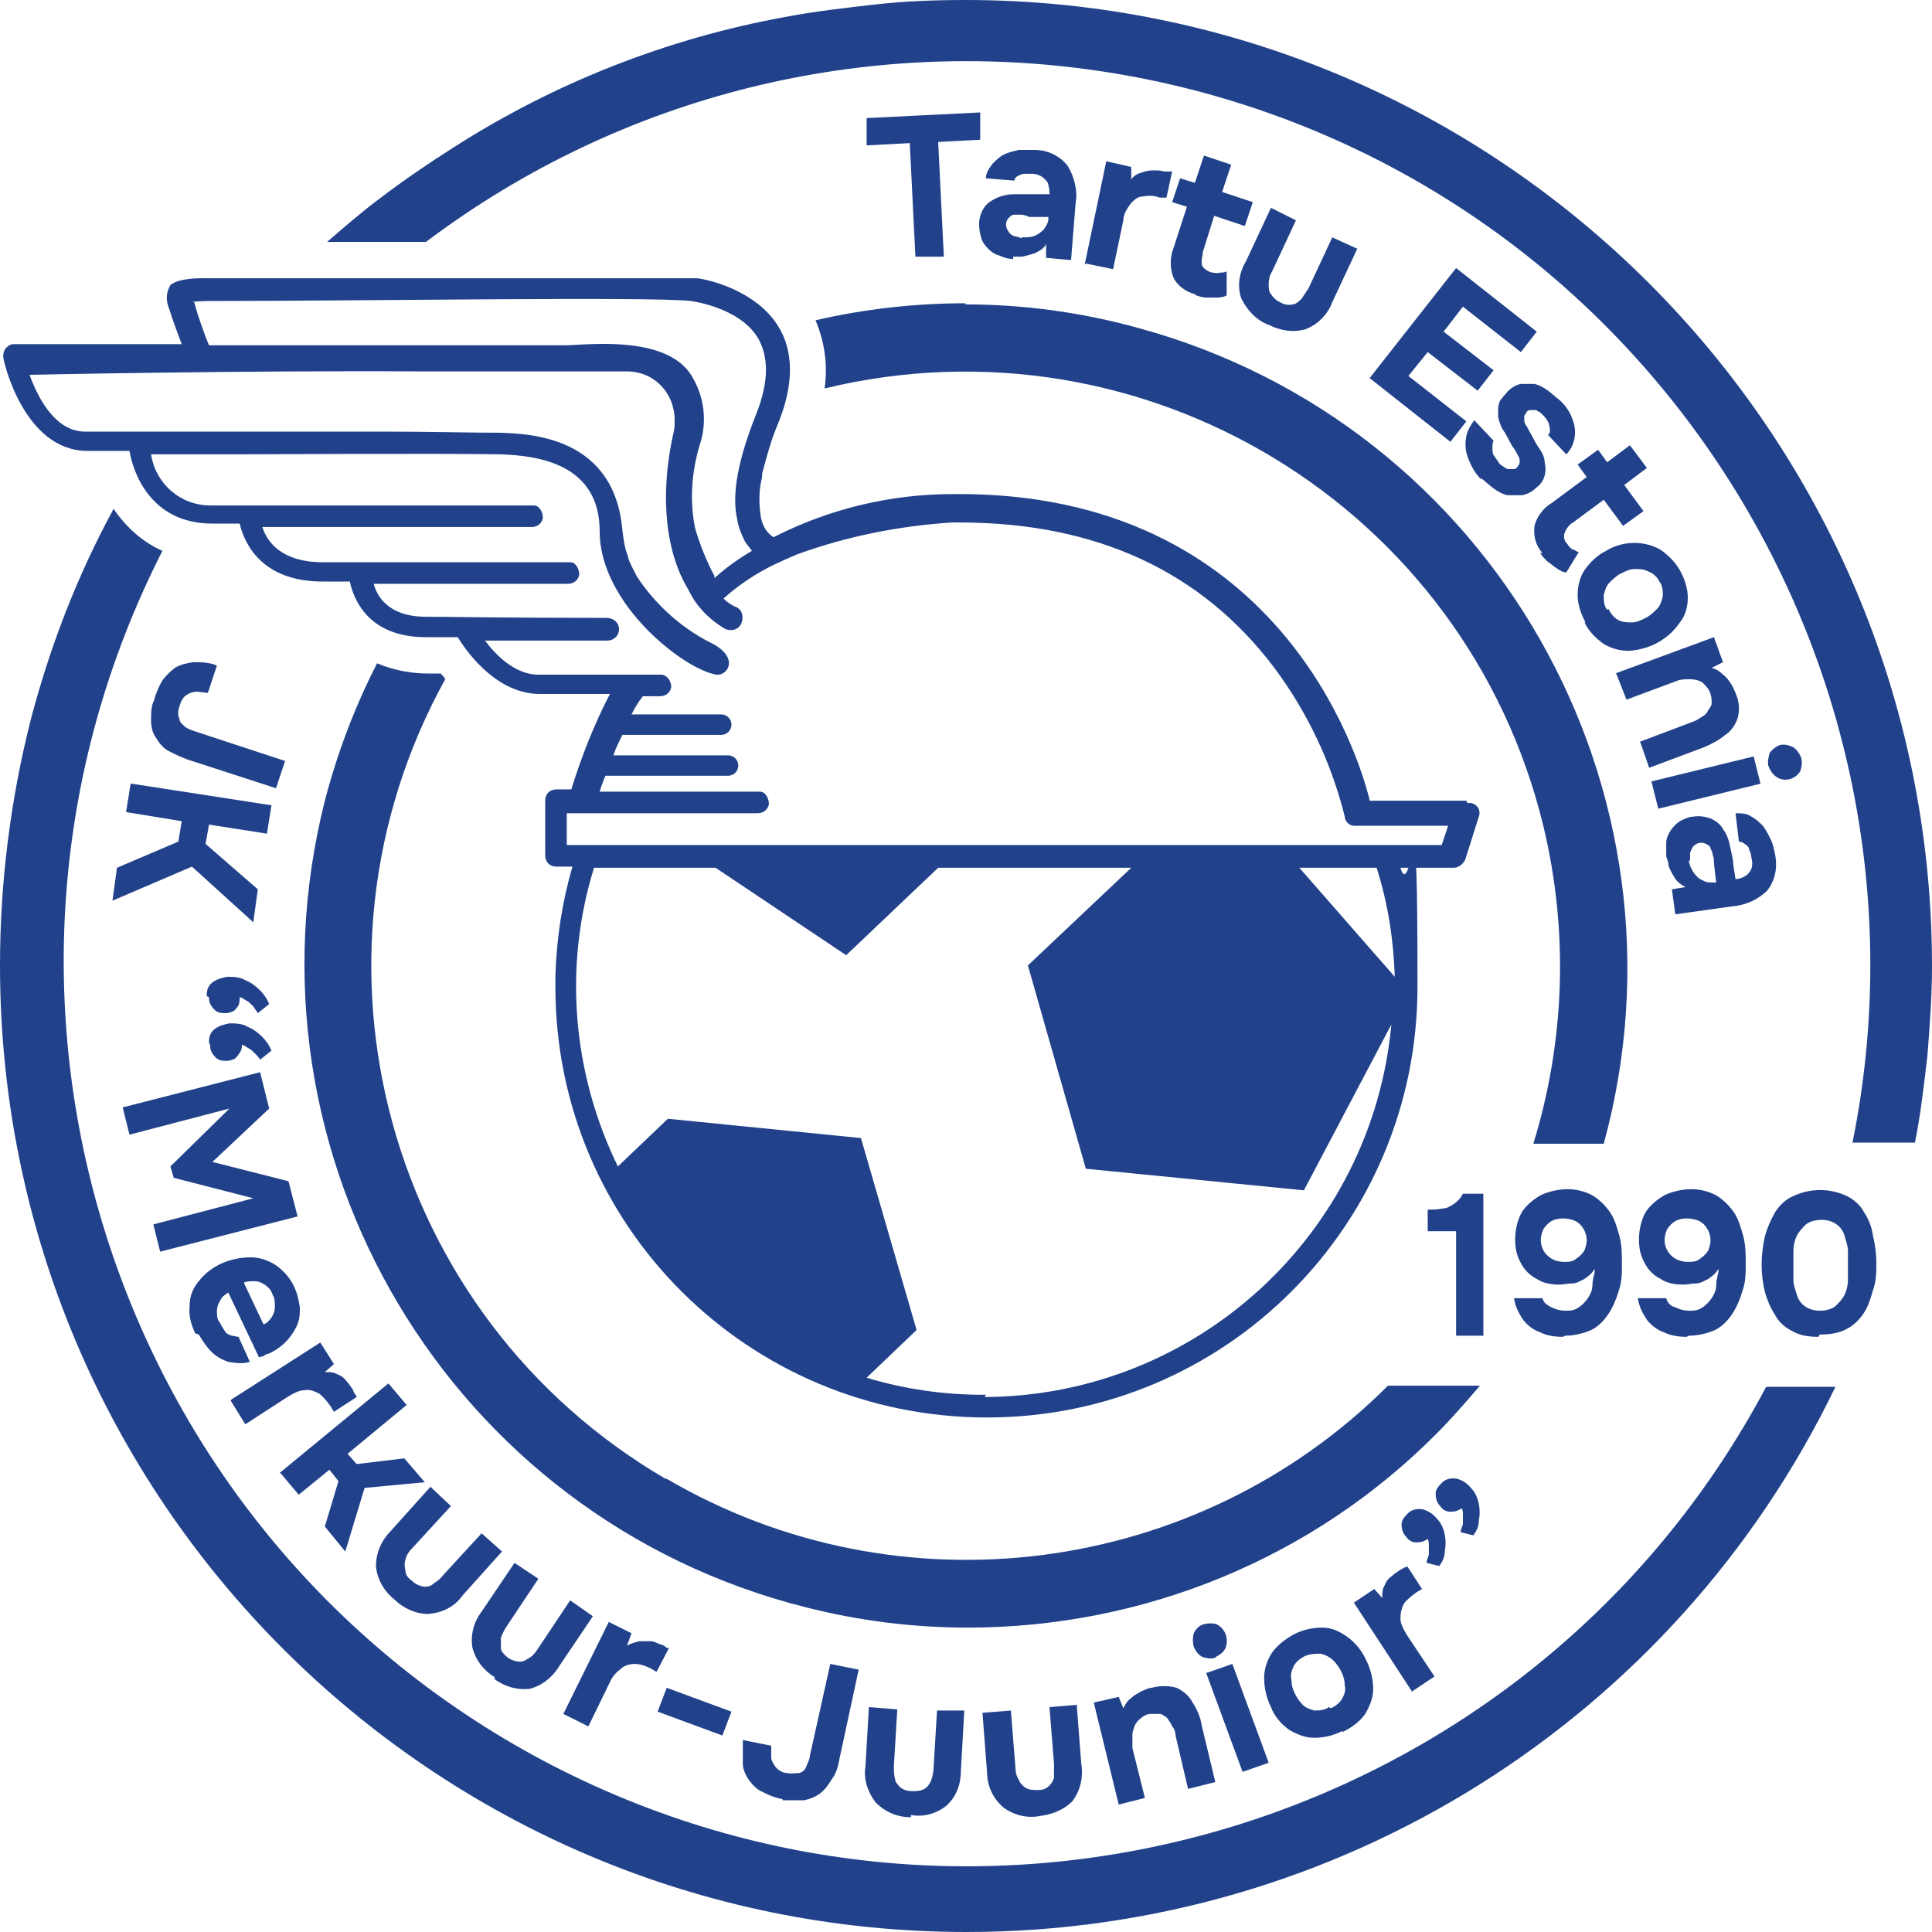 <?xml version="1.0" encoding="UTF-8"?>
<svg xmlns="http://www.w3.org/2000/svg" version="1.1" viewBox="0 0 170.1 170.1">
  <defs>
    <style>
      .cls-1 {
        fill: #21428b;
      }
    </style>
  </defs>
  <!-- Generator: Adobe Illustrator 28.6.0, SVG Export Plug-In . SVG Version: 1.2.0 Build 709)  -->
  <g>
    <g id="m-j-logo-sinine">
      <g id="m-j-logo-sinine-2" data-name="m-j-logo-sinine">
        <path id="Path_37286" class="cls-1" d="M58.6,130.2c-24.5-14.3-33.1-45.6-19.4-70.4-.1-.2-.3-.4-.4-.5h-1.1c-1.5,0-3.1-.3-4.5-.9-2,3.9-3.5,7.9-4.6,12.1-7.9,31.3,11,63.1,42.3,71,4.7,1.2,9.5,1.8,14.3,1.8,15.5,0,30.4-6.1,41.3-17.1,1.3-1.3,2.6-2.8,3.8-4.2h-8.1c-16.8,16.8-43,20.2-63.5,8.2"/>
        <path id="Path_37287" class="cls-1" d="M85,26.7c-4.4,0-8.9.5-13.2,1.5.8,1.9,1.1,3.9.8,6,28.1-6.8,56.5,10.4,63.3,38.6,2.2,9.2,1.9,18.8-.9,27.9h6.2c8.5-31.1-9.8-63.3-40.9-71.8-5-1.4-10.2-2.1-15.3-2.1"/>
        <path id="Path_37288" class="cls-1" d="M85,0c-2.7,0-5.4.1-8,.4s-5.3.6-7.9,1.1c-10.4,1.9-20.3,5.8-29.2,11.5-2.2,1.4-4.4,2.9-6.5,4.5-1.6,1.2-3.1,2.5-4.6,3.8,2.7,0,5.7,0,8.7,0C72.6-5.1,122.5,2.1,148.8,37.3c13.5,18.1,18.8,41.1,14.3,63.3h5.5c.5-2.5.8-5.1,1.1-7.7.2-2.6.4-5.2.4-7.8h0C170.1,38.1,132,0,85,0"/>
        <path id="Path_37289" class="cls-1" d="M47.8,155C9.5,134.6-5.4,87.2,14.3,48.5c-1.8-.8-3.2-2.1-4.3-3.7-3.2,5.9-5.6,12.1-7.3,18.6C.9,70.5,0,77.8,0,85H0C0,132,38.1,170.1,85.1,170.1c32.6,0,62.3-18.6,76.5-48h-6.1c-20.6,38.8-68.9,53.5-107.7,32.9"/>
        <path id="Path_37290" class="cls-1" d="M129.1,70.5h-8.5c-.9-3.8-8-27.3-36.7-27-5.5,0-10.9,1.3-15.8,3.8-.3-.2-.5-.4-.7-.7-.2-.3-.3-.6-.4-1-.2-1.2-.2-2.5.1-3.6,0,0,0-.2,0-.3.4-1.5.8-3,1.4-4.4,1.4-3.4,1.4-6.4,0-8.6-1.8-2.9-5.6-4-7.1-4.2-.7,0-3.1,0-3.1,0-10,0-34.9,0-40.2,0,0,0-2.3-.1-3.1.6-.4.7-.4,1.4-.1,2.1.3,1,.8,2.3,1.1,3.1H1.3s-.1,0-.2,0c-.5.1-.9.6-.8,1.2,0,.3,1.8,8.1,7.3,8.2.8,0,2.1,0,3.8,0,.3,1.8,1.8,6.4,7.3,6.4h2.4c.4,1.7,1.9,5.1,7.3,5.1h.2c.7,0,1.4,0,2.2,0,.3,1.4,1.5,4.9,6.7,4.9h2.8c.5.8,3.1,4.9,7.1,5,1.4,0,3.3,0,5.6,0h.7c-1.4,2.7-2.5,5.5-3.4,8.4h-1.3c-.6,0-1,.4-1,1v4.8c0,.6.4,1,1,1h1.4c-.9,3.1-1.4,6.3-1.5,9.6h0s0,1,0,1c0,21,17,37.9,38,37.9s37.9-17,37.9-37.9-.5-7.1-1.5-10.5h4.7c.4,0,.8-.3,1-.7l1.2-3.8c.2-.5-.1-1.1-.7-1.2,0,0-.2,0-.3,0M16.8,26.6c.7-.1,1.4-.1,2.1-.1,12.7,0,38.5-.4,41.9,0,0,0,4.2.5,5.9,3.2,1,1.7,1,3.9-.1,6.7-1.6,4-2.2,7.1-1.7,9.3.1.7.4,1.4.7,2,.2.3.4.5.6.8-1.2.7-2.3,1.5-3.3,2.4h0s0-.1,0-.2c-.7-1.3-1.3-2.8-1.7-4.2-.5-2.4-.3-5,.4-7.3.7-2.1.4-4.3-.7-6.1-2.1-3.5-8.7-2.8-10.9-2.7-2.9,0-31.6,0-31.6,0-.3-.7-1-2.6-1.3-3.8M86.8,122.8h-.3c-3.4,0-6.9-.5-10.2-1.5l4.4-4.2-4.9-16.9-17-1.7-4.4,4.2c-4-8.2-4.8-17.6-2.1-26.3h10.7l11.5,7.7,8.1-7.7h17l-9.1,8.6,5.1,17.9,19.2,1.9,7.7-14.6c-1.7,18.5-17.2,32.7-35.8,32.8M114.4,76.4h6.8c1,3.1,1.5,6.4,1.6,9.6,0,0-8.4-9.6-8.4-9.6ZM127.2,74.4H49.9v-2.8h16.8c.5,0,.9-.3,1-.8,0-.5-.3-1.1-.8-1.1h-14.1c.1-.4.3-.9.5-1.4h10.8c.5,0,.9-.4.9-.9s-.4-.9-.9-.9h-10.1c.2-.6.5-1.2.8-1.8h8.7c.5,0,.9-.4.9-.9s-.4-.9-.9-.9h-7.9c.3-.6.6-1.1,1-1.6h1.5c.5,0,.9-.3,1-.8,0-.5-.3-1-.8-1.1h-3.6c-2.3,0-5.2,0-7.3,0-2.1,0-3.8-1.8-4.7-3,4.3,0,8.9,0,10.3,0h.5c.5,0,1-.4,1-1h0c0-.6-.5-1-1.1-1h-.4c-8.8,0-13.3-.1-15.5-.1-3.3,0-4.3-1.8-4.6-2.9,5.6,0,13,0,16.9,0h.2c.5,0,.9-.3,1-.8,0-.5-.3-1.1-.8-1.1h-.4c-4.6,0-15.8,0-21.2,0h-.2c-3.6,0-4.9-1.8-5.3-3.1h23.7c.5,0,.9-.3,1-.8,0-.5-.3-1.1-.8-1.1h-28.5c-2.6,0-4.8-1.9-5.2-4.5,3.5,0,5.9,0,7.3,0,2.1,0,17.6-.1,23.4,0,3.5.1,8.8.9,8.8,6.8,0,6.4,7.5,12.2,10.3,12.6,1,.1,2.1-1.6-.7-2.9-2.5-1.3-4.7-3.3-6.3-5.7-.3-.6-.6-1.1-.8-1.7,0,0,0,0,0-.1-.3-.7-.4-1.5-.5-2.3-.7-8.3-8.2-8.5-10.7-8.6-2.6,0-6.3-.1-10.2-.1s-10,0-14.6,0h-.4c-5.2,0-9.6,0-11.4,0-2.7,0-4.2-3.1-4.9-5,0,0,18.6-.4,34.6-.3h18c2.4,0,4.2,1.9,4.2,4.3,0,.4,0,.7-.1,1.1-1.3,5.8-.6,10.7,1.3,13.8.7,1.5,1.9,2.7,3.3,3.5.6.2,1.2,0,1.4-.6.2-.6,0-1.2-.6-1.4-.4-.2-.7-.4-1-.7,1.1-1,2.4-1.9,3.7-2.6.7-.4,2.1-1,2.8-1.3,4.4-1.6,9-2.5,13.6-2.8h.7c12,0,21.3,4.3,27.7,12.8,2.9,3.9,5,8.3,6.2,13.1,0,.4.4.8.8.8h.3s0,0,0,0h8l-.6,1.8h0Z"/>
        <path id="Path_37291" class="cls-1" d="M13.6,61.5c.2-.6.4-1.1.7-1.6.3-.4.7-.8,1.1-1.1.5-.3,1-.4,1.6-.5.7,0,1.4,0,2.1.3l-.8,2.4c-.3,0-.6-.1-1-.1-.3,0-.6.1-.9.3-.3.2-.5.6-.6,1-.1.3-.2.7,0,1.1,0,.3.3.5.5.7.3.2.6.3.9.4l7.9,2.6-.8,2.4-7.7-2.5c-.6-.2-1.2-.5-1.8-.8-.5-.3-.8-.7-1.1-1.2-.3-.4-.4-1-.4-1.5,0-.6,0-1.3.3-1.8"/>
        <path id="Path_37292" class="cls-1" d="M11.6,69l12.3,1.9-.4,2.5-5.1-.8-.3,1.7,4.6,4-.4,2.9-5.4-4.9-7,3,.4-2.9,5.4-2.3.3-1.8-4.9-.8s.4-2.5.4-2.5Z"/>
        <path id="Path_37293" class="cls-1" d="M18.2,87.7c0-.5.1-.9.5-1.2.4-.3.8-.4,1.3-.5.5,0,1.1,0,1.6.3.5.2.9.5,1.3.9.3.3.6.7.8,1.2l-1,.8c-.1-.2-.3-.4-.4-.6-.2-.2-.4-.4-.6-.5-.2-.1-.4-.3-.6-.3,0,.2,0,.5-.1.7-.1.2-.3.4-.4.5-.2.1-.5.2-.7.2-.4,0-.8,0-1.1-.4-.3-.3-.4-.6-.4-1M18.4,91.8c0-.5.1-.9.5-1.2.4-.3.8-.4,1.3-.5.5,0,1.1,0,1.6.3.5.2.9.5,1.3.9.3.3.6.7.8,1.2l-1,.8c-.1-.2-.3-.4-.4-.5-.2-.2-.4-.4-.6-.5-.2-.1-.4-.3-.6-.3,0,.2,0,.4-.2.7s-.3.4-.4.5c-.2.1-.5.2-.7.2-.4,0-.8,0-1.1-.4-.3-.3-.4-.6-.4-1"/>
        <path id="Path_37294" class="cls-1" d="M10.8,97.5l12.1-3.1.8,3.2-5,4.7,6.7,1.7.8,3.1-12.1,3.1-.6-2.4,8.8-2.3-7-1.8-.3-1,5.2-5.1-8.8,2.3-.6-2.4h0Z"/>
        <path id="Path_37295" class="cls-1" d="M17.2,117.4c-.4-.8-.6-1.6-.5-2.5,0-.8.3-1.5.8-2.1,1.1-1.4,2.8-2.1,4.6-2.1.8,0,1.6.3,2.2.7.7.5,1.3,1.2,1.6,1.9.3.6.4,1.2.5,1.8,0,.6,0,1.1-.3,1.7s-.6,1-1,1.4c-.4.4-1,.8-1.5,1-.1,0-.3.1-.4.2-.1,0-.3.1-.4.1l-2.7-5.7c-.3.2-.6.4-.7.7-.2.3-.3.6-.3.9,0,.4,0,.8.3,1.1.1.3.3.5.4.7.1.2.3.3.6.4.2,0,.4.1.6.1l1,2.2c-.6.2-1.3.1-1.9,0-.6-.2-1.1-.5-1.5-.9-.4-.4-.8-1-1.1-1.5M21.5,113l1.7,3.6c.3-.1.5-.3.7-.6.2-.3.3-.6.3-.9,0-.4,0-.8-.2-1.1-.1-.4-.4-.7-.7-.9-.3-.2-.6-.3-.9-.3-.3,0-.6,0-.9.1"/>
        <path id="Path_37296" class="cls-1" d="M20.4,123.2l7.8-5,1.2,1.9-.8.7c.4,0,.8,0,1.1.2.3.1.6.3.8.6.2.2.4.5.6.8,0,.1.1.3.2.4s.1.2.1.2l-2,1.3-.3-.5c-.3-.4-.6-.8-1-1.1-.4-.2-.8-.4-1.3-.3-.5,0-1,.3-1.5.6l-3.7,2.4-1.3-2.1h0Z"/>
        <path id="Path_37297" class="cls-1" d="M24.6,129.7l9.6-7.9,1.6,1.9-5.2,4.3.8.9,4.2-.5,1.8,2.1-5.3.5-1.7,5.6-1.8-2.2,1.2-4-.8-1-2.7,2.2-1.6-1.9h0Z"/>
        <path id="Path_37298" class="cls-1" d="M34.7,140.8c-.9-.7-1.5-1.8-1.6-2.9,0-1.2.5-2.3,1.3-3.1l3.5-3.9,1.8,1.7-3.4,3.7c-.3.3-.5.6-.6,1-.1.3-.1.6,0,1,0,.4.3.7.6.9.3.3.6.4,1,.5.3,0,.6,0,.9-.3.3-.2.6-.4.8-.7l3.4-3.7,1.8,1.6-3.5,3.9c-.7,1-1.8,1.5-3,1.6-1.1,0-2.2-.5-3-1.3"/>
        <path id="Path_37299" class="cls-1" d="M43.6,147.7c-1-.6-1.7-1.5-2-2.6-.2-1.1.1-2.3.8-3.2l2.9-4.3,2.1,1.4-2.8,4.2c-.2.3-.4.7-.5,1,0,.3,0,.7,0,1,.1.3.4.6.7.8.3.2.7.3,1,.3.3,0,.6-.2.9-.4.3-.2.5-.5.7-.8l2.8-4.2,2,1.4-2.9,4.3c-.6,1-1.5,1.8-2.7,2.1-1.1.1-2.2-.2-3.1-.9"/>
        <path id="Path_37300" class="cls-1" d="M49.5,151.1l4.1-8.3,2,1-.4,1.1c.3-.2.7-.3,1.1-.4.3,0,.7,0,1,0,.3,0,.6.2.9.3.1,0,.3.1.4.2s.2.1.3.1l-1.1,2.1-.5-.3c-.4-.2-.9-.4-1.4-.4-.4,0-.9.1-1.2.4-.4.3-.8.7-1,1.2l-1.9,3.9-2.2-1.1h0Z"/>
        <path id="Path_37325" class="cls-1" d="M57.9,150.7l.8-2.1,5.7,2.1-.8,2.1-5.7-2.1Z"/>
        <path id="Path_37301" class="cls-1" d="M68.9,158.4c-.6-.1-1.1-.3-1.7-.6-.5-.2-.9-.6-1.2-1-.3-.4-.6-1-.6-1.5,0-.7,0-1.4,0-2.1l2.5.5c0,.3,0,.7,0,1,0,.3.2.6.4.9.3.3.6.5,1,.5.3.1.7,0,1.1,0,.3-.1.5-.3.6-.6.1-.3.3-.6.3-.9l1.8-8.1,2.5.5-1.7,7.9c-.1.6-.3,1.3-.7,1.8-.3.5-.6.9-1,1.2-.4.3-.9.5-1.4.6-.6,0-1.3,0-1.9,0"/>
        <path id="Path_37302" class="cls-1" d="M80.2,160c-1.1,0-2.2-.4-3.1-1.3-.7-.9-1.1-2.1-.9-3.2l.3-5.2,2.5.2-.3,5c0,.4,0,.8.1,1.1,0,.3.3.6.5.8.3.2.6.3,1,.3.4,0,.7,0,1.1-.2.3-.2.5-.5.6-.8.1-.3.2-.7.2-1.1l.3-5h2.4c0,.1-.3,5.3-.3,5.3,0,1.2-.4,2.3-1.3,3.1-.9.7-2,1-3.1.8"/>
        <path id="Path_37303" class="cls-1" d="M91.5,159.9c-1.1.2-2.3-.1-3.2-.8-.9-.8-1.4-1.9-1.4-3.1l-.4-5.2,2.5-.2.4,5c0,.4.1.8.3,1.1.1.3.4.6.6.7.3.2.7.2,1.1.2.4,0,.7-.1,1-.4.2-.2.4-.5.4-.8,0-.4,0-.7,0-1.1l-.4-5,2.4-.2.4,5.2c.2,1.2-.1,2.4-.8,3.3-.8.8-1.9,1.2-3,1.3"/>
        <path id="Path_37304" class="cls-1" d="M98.5,158.9l-2.2-9,2.2-.5.4,1c.2-.4.4-.7.7-.9.3-.3.6-.4.9-.6.3-.1.6-.3.9-.3.7-.2,1.5-.2,2.2,0,.6.3,1.1.7,1.4,1.3.4.6.7,1.3.8,2l1.2,5-2.4.6-1.1-4.7c0-.3-.1-.6-.3-.8-.1-.3-.3-.5-.4-.7-.2-.2-.4-.3-.6-.4-.3,0-.6,0-.9,0-.4,0-.8.3-1.1.6-.3.3-.4.7-.5,1.1,0,.4,0,.9,0,1.3l1.1,4.4-2.4.6h0Z"/>
        <path id="Path_37305" class="cls-1" d="M107.1,145.9c-.4.2-.8.1-1.2,0-.4-.2-.6-.5-.8-.9-.1-.4-.1-.8,0-1.2.2-.4.5-.7.9-.8.4-.1.8-.1,1.1,0,.8.4,1.1,1.3.8,2.1-.2.4-.5.6-.9.8M109.4,156l-3.2-8.7,2.3-.8,3.2,8.7-2.3.8Z"/>
        <path id="Path_37306" class="cls-1" d="M118.2,152.4c-.8.4-1.6.6-2.5.6-.8,0-1.5-.3-2.2-.7-.7-.5-1.3-1.2-1.6-2-.4-.8-.6-1.7-.6-2.6,0-.8.3-1.6.7-2.2.5-.7,1.2-1.2,1.9-1.6.8-.4,1.6-.6,2.5-.6.8,0,1.5.3,2.2.8.7.5,1.3,1.2,1.7,2.1.4.8.6,1.7.6,2.5,0,.8-.3,1.5-.7,2.2-.5.7-1.2,1.2-2,1.6M117.2,150.4c.4-.2.8-.5,1-.9.2-.4.3-.7.2-1.1,0-.4-.1-.8-.3-1.2-.2-.4-.4-.7-.7-1-.3-.3-.7-.5-1.1-.6-.5,0-.9,0-1.4.2-.4.2-.8.5-1,.9-.2.4-.3.8-.2,1.2,0,.4.1.8.3,1.2.2.4.4.7.7,1,.3.3.7.4,1,.5.4,0,.9,0,1.3-.3"/>
        <path id="Path_37307" class="cls-1" d="M124.3,148.9l-5.1-7.8,1.8-1.2.7.8c0-.4,0-.8.2-1.1.1-.3.3-.6.6-.8.2-.2.5-.4.8-.6.1,0,.3-.2.4-.2s.2-.1.2-.1l1.3,2-.5.3c-.4.3-.8.6-1.1,1-.2.4-.3.8-.3,1.3,0,.5.3,1,.6,1.5l2.4,3.6-2.1,1.4h0Z"/>
        <path id="Path_37308" class="cls-1" d="M126.8,137.9l-1.2-.3c0-.2.1-.4.2-.7,0-.3,0-.5,0-.8s0-.4-.1-.6c-.3.2-.6.3-1,.3-.4,0-.7-.2-.9-.5-.3-.3-.4-.7-.4-1.1,0-.4.3-.7.6-1,.3-.3.8-.4,1.3-.3.4.1.9.4,1.2.8.4.4.6.9.7,1.4.1.5.1,1,0,1.5,0,.5-.2.9-.5,1.3M129.8,135.2l-1.2-.3c0-.2.1-.4.2-.7,0-.3,0-.5,0-.8s0-.4-.1-.6c-.3.2-.6.3-1,.3-.4,0-.7-.2-.9-.5-.3-.3-.4-.7-.4-1.1,0-.4.3-.7.6-1,.3-.3.8-.4,1.3-.3.4.1.9.4,1.2.8.4.4.6.9.7,1.4.1.5.1,1,0,1.5,0,.5-.2.9-.5,1.3"/>
        <path id="Path_37309" class="cls-1" d="M128.2,117.6v-9.2h-2.5v-1.9c.4,0,.9,0,1.3-.1.4,0,.7-.2,1-.4.3-.2.6-.5.8-.9h1.8v12.5h-2.5,0Z"/>
        <path id="Path_37310" class="cls-1" d="M137.6,117.7c-.7,0-1.4-.1-2-.4-.6-.2-1.1-.6-1.5-1.1-.4-.6-.7-1.2-.8-1.9h2.5c.1.4.4.6.8.8.4.2.8.3,1.2.3.4,0,.8,0,1.2-.3.3-.2.6-.5.8-.8.2-.3.4-.7.4-1.1,0-.4.1-.8.2-1.2v-.3c-.2.4-.6.7-.9.9-.4.2-.7.4-1.1.4-.4,0-.7.1-1.1.1-.7,0-1.4-.1-2-.5-.6-.3-1.1-.8-1.4-1.4-.4-.7-.5-1.4-.5-2.1,0-.8.2-1.7.6-2.4.4-.6,1-1.1,1.7-1.5.7-.3,1.5-.5,2.3-.5.8,0,1.6.2,2.3.6.6.4,1.1.9,1.5,1.5.4.6.6,1.4.8,2.1.2.8.2,1.6.2,2.4s0,1.6-.3,2.4c-.2.7-.5,1.4-.9,2-.4.6-.9,1.1-1.5,1.4-.7.3-1.5.5-2.3.5M137.7,111.1c.4,0,.8,0,1.1-.3.3-.2.5-.4.7-.7.1-.3.2-.6.2-.9,0-.7-.4-1.4-1-1.7-.7-.3-1.5-.3-2.1,0-.3.2-.5.4-.7.7-.4.8-.3,1.7.3,2.3.4.4.9.6,1.5.6"/>
        <path id="Path_37311" class="cls-1" d="M148.5,117.7c-.7,0-1.4-.1-2-.4-.6-.2-1.1-.6-1.5-1.1-.4-.6-.7-1.2-.8-1.9h2.5c.1.4.4.7.8.8.4.2.8.3,1.2.3.4,0,.8,0,1.2-.3.3-.2.6-.5.8-.8.2-.3.4-.7.4-1.1,0-.4.1-.8.2-1.2v-.3c-.2.4-.6.7-.9.9-.4.2-.7.4-1.1.4-.4,0-.7.1-1.1.1-.7,0-1.4-.1-2-.5-.6-.3-1.1-.8-1.4-1.4-.4-.7-.5-1.4-.5-2.1,0-.8.2-1.7.6-2.4.4-.6,1-1.1,1.7-1.5.7-.3,1.5-.5,2.3-.5.8,0,1.6.2,2.3.6.6.4,1.1.9,1.5,1.5.4.6.6,1.4.8,2.1.2.8.2,1.6.2,2.4s0,1.6-.3,2.4c-.2.7-.5,1.4-.9,2-.4.6-.9,1.1-1.5,1.4-.7.3-1.5.5-2.3.5M148.6,111.1c.4,0,.8,0,1.1-.3.3-.2.5-.4.7-.7.1-.3.2-.6.2-.9,0-.7-.4-1.4-1-1.7-.7-.3-1.5-.3-2.1,0-.3.2-.5.4-.7.7-.4.8-.3,1.7.3,2.3.4.4.9.6,1.5.6"/>
        <path id="Path_37312" class="cls-1" d="M160.1,117.7c-.8,0-1.6-.1-2.3-.5-.6-.3-1.2-.8-1.5-1.4-.4-.6-.7-1.3-.9-2-.4-1.6-.4-3.3,0-5,.2-.7.5-1.4.9-2.1.4-.6.9-1.1,1.6-1.4,1.5-.7,3.2-.7,4.7,0,.6.3,1.2.8,1.5,1.4.4.6.7,1.3.8,2.1.2.8.3,1.6.3,2.4s0,1.6-.3,2.4c-.2.7-.4,1.4-.8,2-.4.6-.9,1.1-1.5,1.4-.7.4-1.6.5-2.4.5M160.2,115.4c.5,0,1-.1,1.4-.4.3-.3.6-.6.8-1,.2-.4.3-.9.3-1.3,0-.4,0-.9,0-1.3s0-.8,0-1.3c0-.4-.2-.9-.3-1.3-.1-.4-.4-.8-.7-1-.4-.3-.9-.4-1.3-.4-.5,0-1,.1-1.4.4-.3.3-.6.6-.8,1-.2.4-.3.9-.3,1.3,0,.4,0,.8,0,1.3s0,.9,0,1.3c0,.5.2.9.3,1.3.1.4.4.8.7,1,.4.3.9.4,1.4.4"/>
        <path id="Path_37313" class="cls-1" d="M80.6,22.7l-.5-10.1-3.8.2v-2.4c-.1,0,10-.5,10-.5v2.4c.1,0-3.7.2-3.7.2l.5,10.1h-2.5Z"/>
        <path id="Path_37314" class="cls-1" d="M89.2,22.8c-.4,0-.8-.1-1.2-.3-.4-.1-.7-.3-1-.6-.3-.3-.5-.6-.6-.9-.1-.4-.2-.8-.2-1.3,0-.5.2-1.1.5-1.5.3-.4.7-.6,1.1-.8.5-.2,1-.3,1.5-.3.6,0,1.2,0,1.8,0h1.3c0-.2,0-.5-.1-.8,0-.3-.3-.5-.5-.7-.3-.2-.6-.3-.9-.3-.2,0-.5,0-.7,0-.2,0-.4.1-.6.2-.2.1-.3.3-.3.4l-2.5-.2c0-.5.3-.9.6-1.3.3-.3.6-.6,1-.8.4-.2.9-.3,1.3-.4.5,0,1,0,1.4,0,1.1,0,2.2.5,2.9,1.4.6,1,.9,2.2.7,3.3l-.4,5-2.2-.2v-1.2c-.2.4-.6.6-1,.8-.3.1-.7.2-1.1.3-.3,0-.6,0-.8,0M89.9,20.9c.4,0,.8,0,1.1-.1.3-.1.6-.3.9-.6.2-.3.4-.6.4-.9v-.2h-1.7c-.2-.1-.5-.2-.7-.2s-.4,0-.6,0c-.2,0-.3.1-.5.3-.3.3-.3.8,0,1.2.1.2.3.3.5.4.2,0,.4.1.7.2"/>
        <path id="Path_37315" class="cls-1" d="M95.5,23.3l1.9-9.1,2.2.5v1.1c.2-.3.5-.5.9-.6.3-.1.6-.2,1-.2s.7,0,1,.1c.1,0,.3,0,.4,0s.2,0,.3,0l-.5,2.3h-.6c-.5-.2-1-.2-1.5-.1-.4,0-.8.3-1.1.7-.3.4-.6.9-.6,1.4l-.9,4.3-2.4-.5h0Z"/>
        <path id="Path_37316" class="cls-1" d="M105.2,25.9c-.8-.2-1.6-.8-1.9-1.5-.3-.8-.3-1.7,0-2.5l1.2-3.7-1.3-.4.7-2.1,1.3.4.8-2.4,2.4.8-.8,2.4,2.7.9-.7,2.1-2.7-.9-1,3.2c0,.3-.1.5-.1.8s0,.4.2.6c.2.2.4.3.7.4.2,0,.5.1.7,0,.2,0,.4,0,.6-.1v2.1c-.1.1-.5.2-.8.2-.3,0-.6,0-1,0-.3,0-.6-.1-.9-.2"/>
        <path id="Path_37317" class="cls-1" d="M111.7,28.6c-1.1-.4-1.9-1.3-2.4-2.3-.4-1.1-.2-2.3.4-3.3l2.2-4.7,2.2,1.1-2.1,4.5c-.2.3-.3.7-.3,1.1,0,.3,0,.7.2.9.2.3.5.6.8.7.3.2.7.3,1.1.2.3,0,.6-.3.8-.5.2-.3.4-.6.6-.9l2.1-4.5,2.2,1-2.2,4.7c-.4,1.1-1.3,2-2.4,2.4-1.1.3-2.2.1-3.2-.4"/>
        <path id="Path_37318" class="cls-1" d="M120.5,33.4l7.7-9.8,7.1,5.6-1.4,1.8-5.1-4-1.7,2.2,4.4,3.4-1.4,1.8-4.4-3.4-1.7,2.1,5.1,4-1.4,1.8-7.1-5.6h0Z"/>
        <path id="Path_37319" class="cls-1" d="M130.4,42.2c-.3-.3-.6-.7-.8-1.1s-.4-.8-.5-1.3c-.1-.4-.1-.9,0-1.4.1-.5.4-1,.7-1.4l1.7,1.8c-.1.2-.1.4-.1.7,0,.2,0,.5.2.7.1.2.3.4.4.6.1.1.2.2.4.3.1.1.3.2.4.2.1,0,.3,0,.4,0,.1,0,.3,0,.4-.2.1-.1.2-.3.2-.4s0-.4-.1-.5c-.1-.2-.2-.4-.4-.7-.3-.4-.5-.9-.8-1.4-.3-.4-.5-.9-.6-1.4,0-.2,0-.4,0-.6,0-.2,0-.4.1-.6,0-.2.2-.4.3-.5.1-.2.3-.3.4-.5.3-.3.7-.6,1.2-.7.4,0,.8,0,1.2,0,.4.1.8.3,1.2.6.4.3.7.6,1.1.9.4.4.8.9,1,1.5.5,1.1.3,2.4-.5,3.2l-1.6-1.7c.2-.2.2-.5.1-.8,0-.3-.3-.7-.5-.9-.1-.1-.2-.2-.3-.3-.1,0-.3-.2-.4-.2-.1,0-.3,0-.4,0-.1,0-.3,0-.4.2,0,0-.1.2-.2.3,0,.1,0,.3,0,.4,0,.2.1.4.2.5.2.4.4.7.6,1.1s.4.7.6,1c.2.3.4.7.4,1.1.2.8,0,1.7-.7,2.2-.4.4-.8.6-1.3.7-.4,0-.9,0-1.3,0-.4-.1-.8-.3-1.2-.6s-.7-.6-1.1-.9"/>
        <path id="Path_37320" class="cls-1" d="M135.8,48.7c-.6-.7-.8-1.5-.7-2.4.2-.8.8-1.6,1.5-2l3.1-2.3-.8-1.1,1.8-1.3.8,1.1,2-1.5,1.5,2-2,1.5,1.7,2.3-1.8,1.3-1.7-2.3-2.7,2c-.2.1-.4.3-.6.6-.1.2-.2.4-.2.6,0,.3.1.5.3.7.1.2.3.4.5.5.2,0,.3.2.5.2l-1.1,1.8c-.3,0-.6-.2-.9-.4-.3-.2-.5-.4-.8-.6-.2-.2-.4-.4-.6-.7"/>
        <path id="Path_37321" class="cls-1" d="M139.6,54.8c-.4-.7-.7-1.6-.7-2.4,0-.8.2-1.6.6-2.2.5-.7,1.1-1.3,1.9-1.7.8-.5,1.7-.7,2.5-.7.8,0,1.6.2,2.3.6.7.5,1.3,1.1,1.7,1.8.4.7.7,1.6.7,2.4s-.2,1.6-.7,2.2c-1,1.5-2.7,2.4-4.5,2.5-.8,0-1.5-.2-2.2-.6-.7-.5-1.3-1.1-1.7-1.9M141.6,53.6c.2.4.5.8.9,1,.4.2.8.2,1.2.2.4,0,.8-.2,1.2-.4s.7-.5,1-.8c.3-.3.4-.7.5-1.1,0-.5,0-.9-.3-1.3-.2-.4-.5-.7-1-.9-.4-.2-.8-.2-1.2-.2-.4,0-.8.2-1.2.4-.4.2-.7.5-1,.8-.3.3-.4.7-.5,1.1,0,.5,0,.9.3,1.3"/>
        <path id="Path_37322" class="cls-1" d="M142.2,59.3l8.7-3.2.8,2.2-1,.5c.4.1.7.3,1,.6.3.2.5.5.7.8.2.3.3.6.4.8.3.7.4,1.4.2,2.2-.2.6-.6,1.2-1.1,1.5-.6.5-1.2.8-1.9,1.1l-4.8,1.8-.8-2.3,4.5-1.7c.3-.1.5-.2.8-.4.2-.1.5-.3.6-.5s.3-.4.4-.7c0-.3,0-.6-.1-.9-.1-.4-.4-.7-.7-1-.3-.2-.7-.3-1.1-.3s-.9,0-1.3.2l-4.3,1.6-.9-2.3h0Z"/>
        <path id="Path_37323" class="cls-1" d="M145.4,68.8l9-2.2.6,2.4-9,2.2-.6-2.4h0ZM155.7,67.5c-.1-.4,0-.8.1-1.2.2-.3.6-.6.9-.7.4-.1.8,0,1.2.2.3.2.6.6.7,1,.1.4,0,.8-.1,1.1-.4.7-1.4,1-2.1.5-.3-.2-.6-.6-.7-1"/>
        <path id="Path_37324" class="cls-1" d="M146.7,75.4c0-.4,0-.8,0-1.2,0-.4.2-.8.4-1.1.2-.3.5-.6.8-.8.4-.2.8-.4,1.2-.4.5-.1,1.1,0,1.6.2.4.2.8.5,1,.9.3.4.5.9.6,1.4.1.6.3,1.2.3,1.7l.2,1.3c.3,0,.6-.1.9-.3.2-.1.4-.4.5-.6.1-.3.1-.6,0-1,0-.2-.1-.5-.2-.7,0-.2-.2-.4-.4-.5-.1-.1-.3-.2-.5-.2l-.3-2.5c.5,0,1,0,1.4.3.4.2.7.5,1,.8.3.4.5.8.7,1.2.2.4.3.9.4,1.4.2,1.1,0,2.2-.7,3.1-.8.8-1.9,1.3-3.1,1.4l-5,.7-.3-2.2,1.2-.2c-.4-.2-.8-.5-1-.9-.2-.3-.4-.7-.5-1,0-.3-.1-.5-.2-.8M148.7,75.7c0,.4.2.8.4,1.1.2.3.5.6.8.7.3.2.6.2,1,.2h.2s-.2-1.7-.2-1.7c0-.2,0-.5-.1-.7,0-.2-.1-.4-.2-.6,0-.2-.2-.3-.4-.4-.4-.2-.8-.1-1.1.2-.1.1-.2.3-.3.6,0,.2,0,.5,0,.7"/>
      </g>
    </g>
  </g>
</svg>